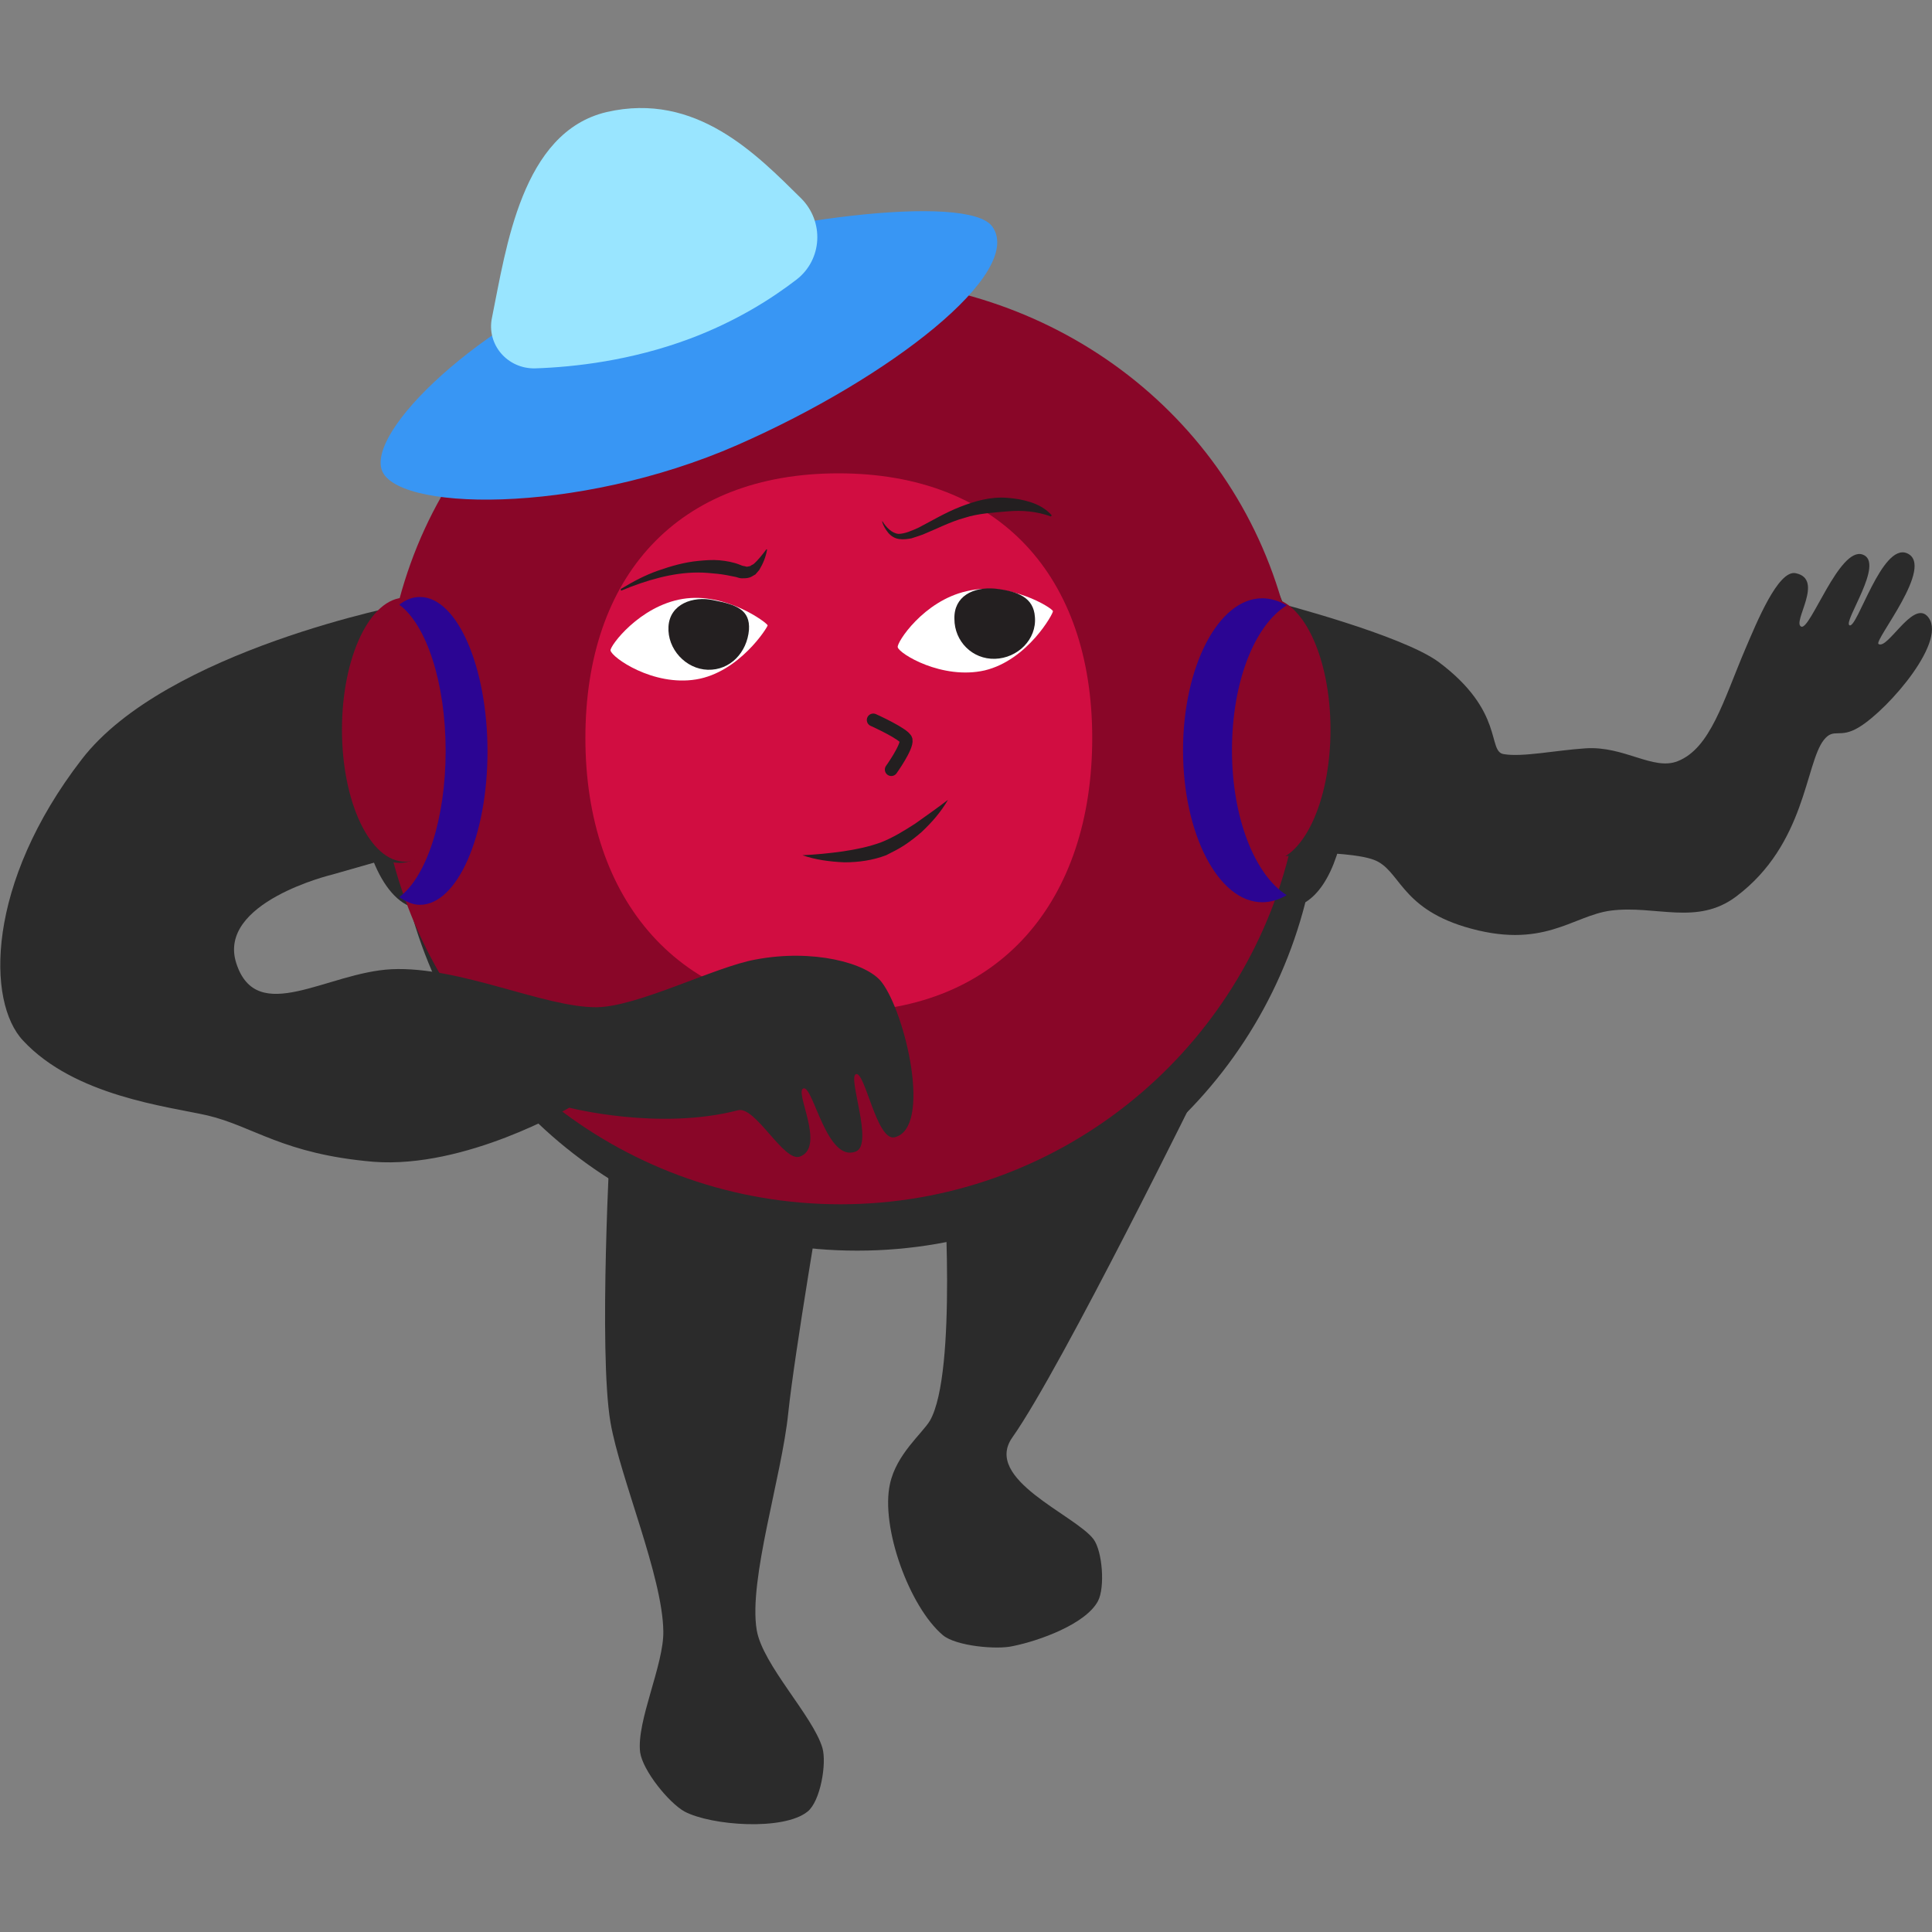 <?xml version="1.0" encoding="UTF-8"?> <!-- Generator: Adobe Illustrator 24.0.2, SVG Export Plug-In . SVG Version: 6.00 Build 0) --> <svg xmlns="http://www.w3.org/2000/svg" xmlns:xlink="http://www.w3.org/1999/xlink" id="Layer_1" x="0px" y="0px" viewBox="0 0 300 300" style="enable-background:new 0 0 300 300;" xml:space="preserve"><rect x="0" y="0" width="300" height="300" fill="#808080" stroke="none"/> <style type="text/css"> .st0{fill:#2B2B2B;} .st1{fill:#890628;} .st2{fill:#D10D41;} .st3{fill:#FFFFFF;} .st4{fill:#231F20;} .st5{fill:none;stroke:#231F20;stroke-width:2;stroke-linecap:round;stroke-linejoin:round;stroke-miterlimit:10;} .st6{fill:#3896F4;} .st7{fill:#99E5FF;} .st8{fill:#2B0593;} </style> <g> <path class="st0" d="M209.3,120.6c0-9.7-3.2-17.8-7.6-19.9c-8.7-29.9-36.4-50.2-68.6-50.2c-33.2,0-60.1,19.2-68.4,49.7 c-5,0.9-9,9.7-9,20.4c0,11.3,4.4,20.5,9.8,20.5c0.1,0,0.1,0,0.2,0c-1.2,0.2-2,0-2,0c8.2,30.6,36.2,53.1,69.4,53.1 c33.6,0,61.7-23,69.6-54.1c0,0,0.3,0,0,0C206.8,137.6,209.3,129.9,209.3,120.6z M72.1,105.4c-0.7-1.2-1.4-2.3-2.2-3.1 C70.7,103.1,71.4,104.1,72.1,105.4z"></path> <g> <path class="st0" d="M94.8,176.1c0,0-1.9,33.7,0,44.8c1.5,8.6,8.1,23.9,8.2,32.4c0.1,5.2-4.2,14-3.6,18.8c0.4,2.8,4.4,7.8,6.9,9.2 c4.2,2.2,15.4,3,19.1,0c2-1.6,3-7.5,2.3-9.9c-1.5-5-9.3-12.9-10.2-18.3c-1.3-7.8,3.9-23.8,4.9-33.7c1-9.5,5.4-35.2,5.4-35.2 L94.8,176.1z"></path> <path class="st0" d="M146.5,182.6c0,0,2.2,30.5-2.1,38c-1.2,2-5.2,5.2-6.2,9.8c-1.5,6.7,3,19.1,8.2,23.5c2,1.7,8.4,2.3,10.9,1.7 c4-0.8,11.3-3.4,13.2-7c1.1-2.1,0.7-7.7-0.7-9.6c-2.9-3.8-17.2-9.3-12.6-15.8c7.7-10.9,29.7-55.7,29.7-55.7L146.5,182.6z"></path> <path class="st1" d="M188.1,113.5c-0.3,21.3,12,19.4,12,19.4c-7.9,31.1-36.1,54.1-69.6,54.1c-33.2,0-61.2-22.5-69.4-53.1 c0,0,9.9,2.7,10.6-21C72.2,91,62,93.1,62,93.1c8.2-30.6,35.2-49.9,68.5-49.9c32.6,0,60.7,20.8,68.9,51.5 C199.4,94.7,188.4,92.1,188.1,113.5z"></path> <path class="st2" d="M169.6,114.6c0,25.1-14.2,42.5-39.2,42.5s-39.5-17.4-39.5-42.5s14.3-41.1,39.3-41.1S169.6,89.5,169.6,114.6z"></path> <path class="st0" d="M198.4,93.6c0,0,19.3,5,25,9.2c10.3,7.7,7.5,13.9,10.1,14.3c2.9,0.5,8.1-0.6,12.7-0.9c6-0.4,10.5,3.5,14.3,2 c5.1-2,7.1-9.4,10.5-17.4c1.8-4.2,5.1-12.3,7.8-11.8c4.6,0.9-0.6,7.7,0.9,8.3c1.4,0.6,5.9-12.4,9.5-11.2c3.6,1.2-3.1,10.5-2,11 c1.2,0.5,5-12.8,8.9-11.2c4.5,1.9-5.2,13.6-4.4,14.1c1.4,0.9,5.2-6.6,7.5-4.4c3.6,3.5-5.9,14.5-10.5,17.3c-3.1,1.9-3.9,0-5.5,2 c-2.9,3.7-2.8,16.2-13.6,24.3c-6.1,4.6-12.5,1.3-19.5,2.2c-6,0.8-10.5,6.2-22.7,2.5c-10.1-3.1-10-8.9-14.1-10.4 c-4.3-1.6-18-1.1-18-1.1L198.4,93.6z"></path> <ellipse class="st1" cx="196.8" cy="113.3" rx="9.8" ry="20.5"></ellipse> <path class="st0" d="M63.1,93.8c0,0-37.3,7.1-50.4,24.1c-14.9,19.3-14.8,37.7-9.1,43.7c8,8.6,22.4,10.2,28.6,11.6 c7.2,1.7,11.7,6,25.8,7.2c14.3,1.1,30.4-8.4,30.4-8.4s13.9,3.6,26.2,0.4c2.7-0.7,7.1,8.1,9.6,7.2c4.1-1.5-1-10.3,0.6-10.6 c1.5-0.3,3.6,11.6,8.1,9.8c2.8-1.1-1.3-11.5,0-12c1.4-0.6,3.2,10.4,6,9.8c5.9-1.4,1.7-19.3-2-24.1c-2.3-3-10.7-5.2-19.6-3.5 c-6.2,1.1-18.2,7.3-24.6,7.4c-8.1,0.1-21.3-6.4-31.9-5.9c-10,0.5-20.9,8.9-24.1-0.9c-3.1-9.5,14.9-13.8,14.9-13.8l11.2-3.2 L63.1,93.8z"></path> <ellipse class="st1" cx="62.9" cy="113.3" rx="9.8" ry="20.5"></ellipse> </g> <path class="st3" d="M119.2,97.1c0,0.3-4.4,7.3-11.1,8.4s-13.1-3.4-13.3-4.5c-0.1-0.7,4.5-6.9,11.2-8S119.1,96.7,119.2,97.1z"></path> <path class="st3" d="M163.5,94.9c0.1,0.3-3.9,7.6-10.6,9.2c-6.6,1.5-13.3-2.6-13.5-3.6c-0.2-0.7,4-7.2,10.7-8.7 C156.7,90.2,163.4,94.4,163.5,94.9z"></path> <path class="st4" d="M116.3,97.8c-0.3,3.5-2.9,6.3-6.4,6.2c-3.4-0.1-6.3-3.2-6.1-6.7c0.2-3.5,3.8-4.8,7-4.1 C114.4,93.9,116.5,94.7,116.3,97.8z"></path> <path class="st4" d="M160.7,95.8c0.3,3.5-2.7,6.4-6.2,6.5c-3.5,0.1-6.3-2.7-6.3-6.2c-0.1-3.5,2.9-5,6.3-4.7 C158.1,91.8,160.5,92.8,160.7,95.8z"></path> <path class="st5" d="M138.4,119.5c0,0,2.5-3.5,2.3-4.6c-0.2-0.9-5.1-3.1-5.1-3.1"></path> <g> <path class="st4" d="M96.5,91.4c1.8-1.1,3.7-2.1,5.7-2.8c2-0.7,4.1-1.3,6.2-1.5c1.1-0.1,2.2-0.2,3.3-0.1c1.1,0.1,2.2,0.3,3.2,0.7 c0.2,0.1,0.5,0.2,0.6,0.2c0.2,0,0.3,0.1,0.5,0.1c0.1,0,0.4-0.1,0.5-0.1c0.1-0.1,0.3-0.2,0.5-0.3c0.7-0.6,1.4-1.5,2-2.3l0,0 c0,0,0.1,0,0.1,0c0,0,0,0.1,0,0.1c-0.2,1.1-0.6,2.1-1.2,3.1c-0.2,0.2-0.4,0.5-0.6,0.7c-0.4,0.2-0.6,0.4-1,0.5 c-0.3,0.1-0.8,0.1-1.1,0.1c-0.3,0-0.6-0.1-0.9-0.2c-1-0.2-1.9-0.4-2.9-0.5c-1-0.1-2-0.2-3-0.2c-2,0-4,0.3-6,0.8 c-2,0.5-4,1.2-5.9,2l0,0c-0.1,0-0.1,0-0.1-0.1C96.4,91.4,96.4,91.4,96.5,91.4z"></path> </g> <g> <path class="st4" d="M137,80.9c0.6,1,1.5,1.9,2.5,2c1,0,2.1-0.5,3.2-1c2.1-1.1,4.1-2.3,6.4-3.2c2.3-0.9,4.7-1.6,7.3-1.4 c1.3,0.1,2.5,0.3,3.7,0.7c1.2,0.4,2.3,1,3.2,2l-0.1,0.2c-2.2-0.8-4.5-1-6.7-0.8c-2.2,0.2-4.5,0.3-6.7,1c-2.2,0.6-4.3,1.7-6.5,2.6 c-0.6,0.2-1.1,0.4-1.8,0.6c-0.6,0.1-1.2,0.2-1.9,0.1c-0.7-0.1-1.3-0.5-1.7-1c-0.4-0.5-0.7-1-0.9-1.6L137,80.9z"></path> </g> <g> <path class="st4" d="M124.6,132.8c2.1-0.1,4.2-0.3,6.3-0.6c2-0.3,4-0.7,5.9-1.4c1.8-0.7,3.6-1.8,5.3-2.9c1.7-1.2,3.4-2.4,5.1-3.7 c-1.1,1.9-2.5,3.5-4.1,5c-0.8,0.7-1.7,1.4-2.6,2c-0.9,0.6-1.9,1.1-2.9,1.6c-2.1,0.8-4.3,1.1-6.5,1.1 C128.8,133.8,126.6,133.5,124.6,132.8z"></path> </g> <g> <path class="st6" d="M97.8,41.1c-21.3,7.3-40.2,24.8-38.6,31.6c1.5,6.7,30.2,7.4,55.3-3.6c23.9-10.5,44.6-26.8,39.6-33.9 C150.4,29.9,118.3,34,97.8,41.1z"></path> <path class="st7" d="M83.1,57.2c-4.3,0.1-7.6-3.7-6.7-7.9c2.2-10.8,4.6-28.8,17.8-31.9c13.9-3.2,23.3,6.6,30.2,13.4 c3.6,3.6,3.3,9.5-0.7,12.6c-3.9,3-9.4,6.5-16.6,9.2C98,56,89.2,57,83.1,57.2z"></path> </g> <path class="st8" d="M65.2,92.7c-1.1,0-2.2,0.4-3.2,1.2c4.2,3.1,7.2,12.1,7.2,22.7s-3,19.6-7.2,22.7c1,0.7,2.1,1.2,3.2,1.2 c5.8,0,10.5-10.7,10.5-23.8S71,92.7,65.2,92.7z"></path> <path class="st8" d="M196,92.9c1.3,0,2.6,0.4,3.8,1.1c-5,3.1-8.5,11.9-8.5,22.5s3.6,19.4,8.5,22.5c-1.2,0.7-2.5,1.1-3.8,1.1 c-6.8,0-12.3-10.6-12.3-23.6S189.2,92.9,196,92.9z"></path> </g> </svg> 
